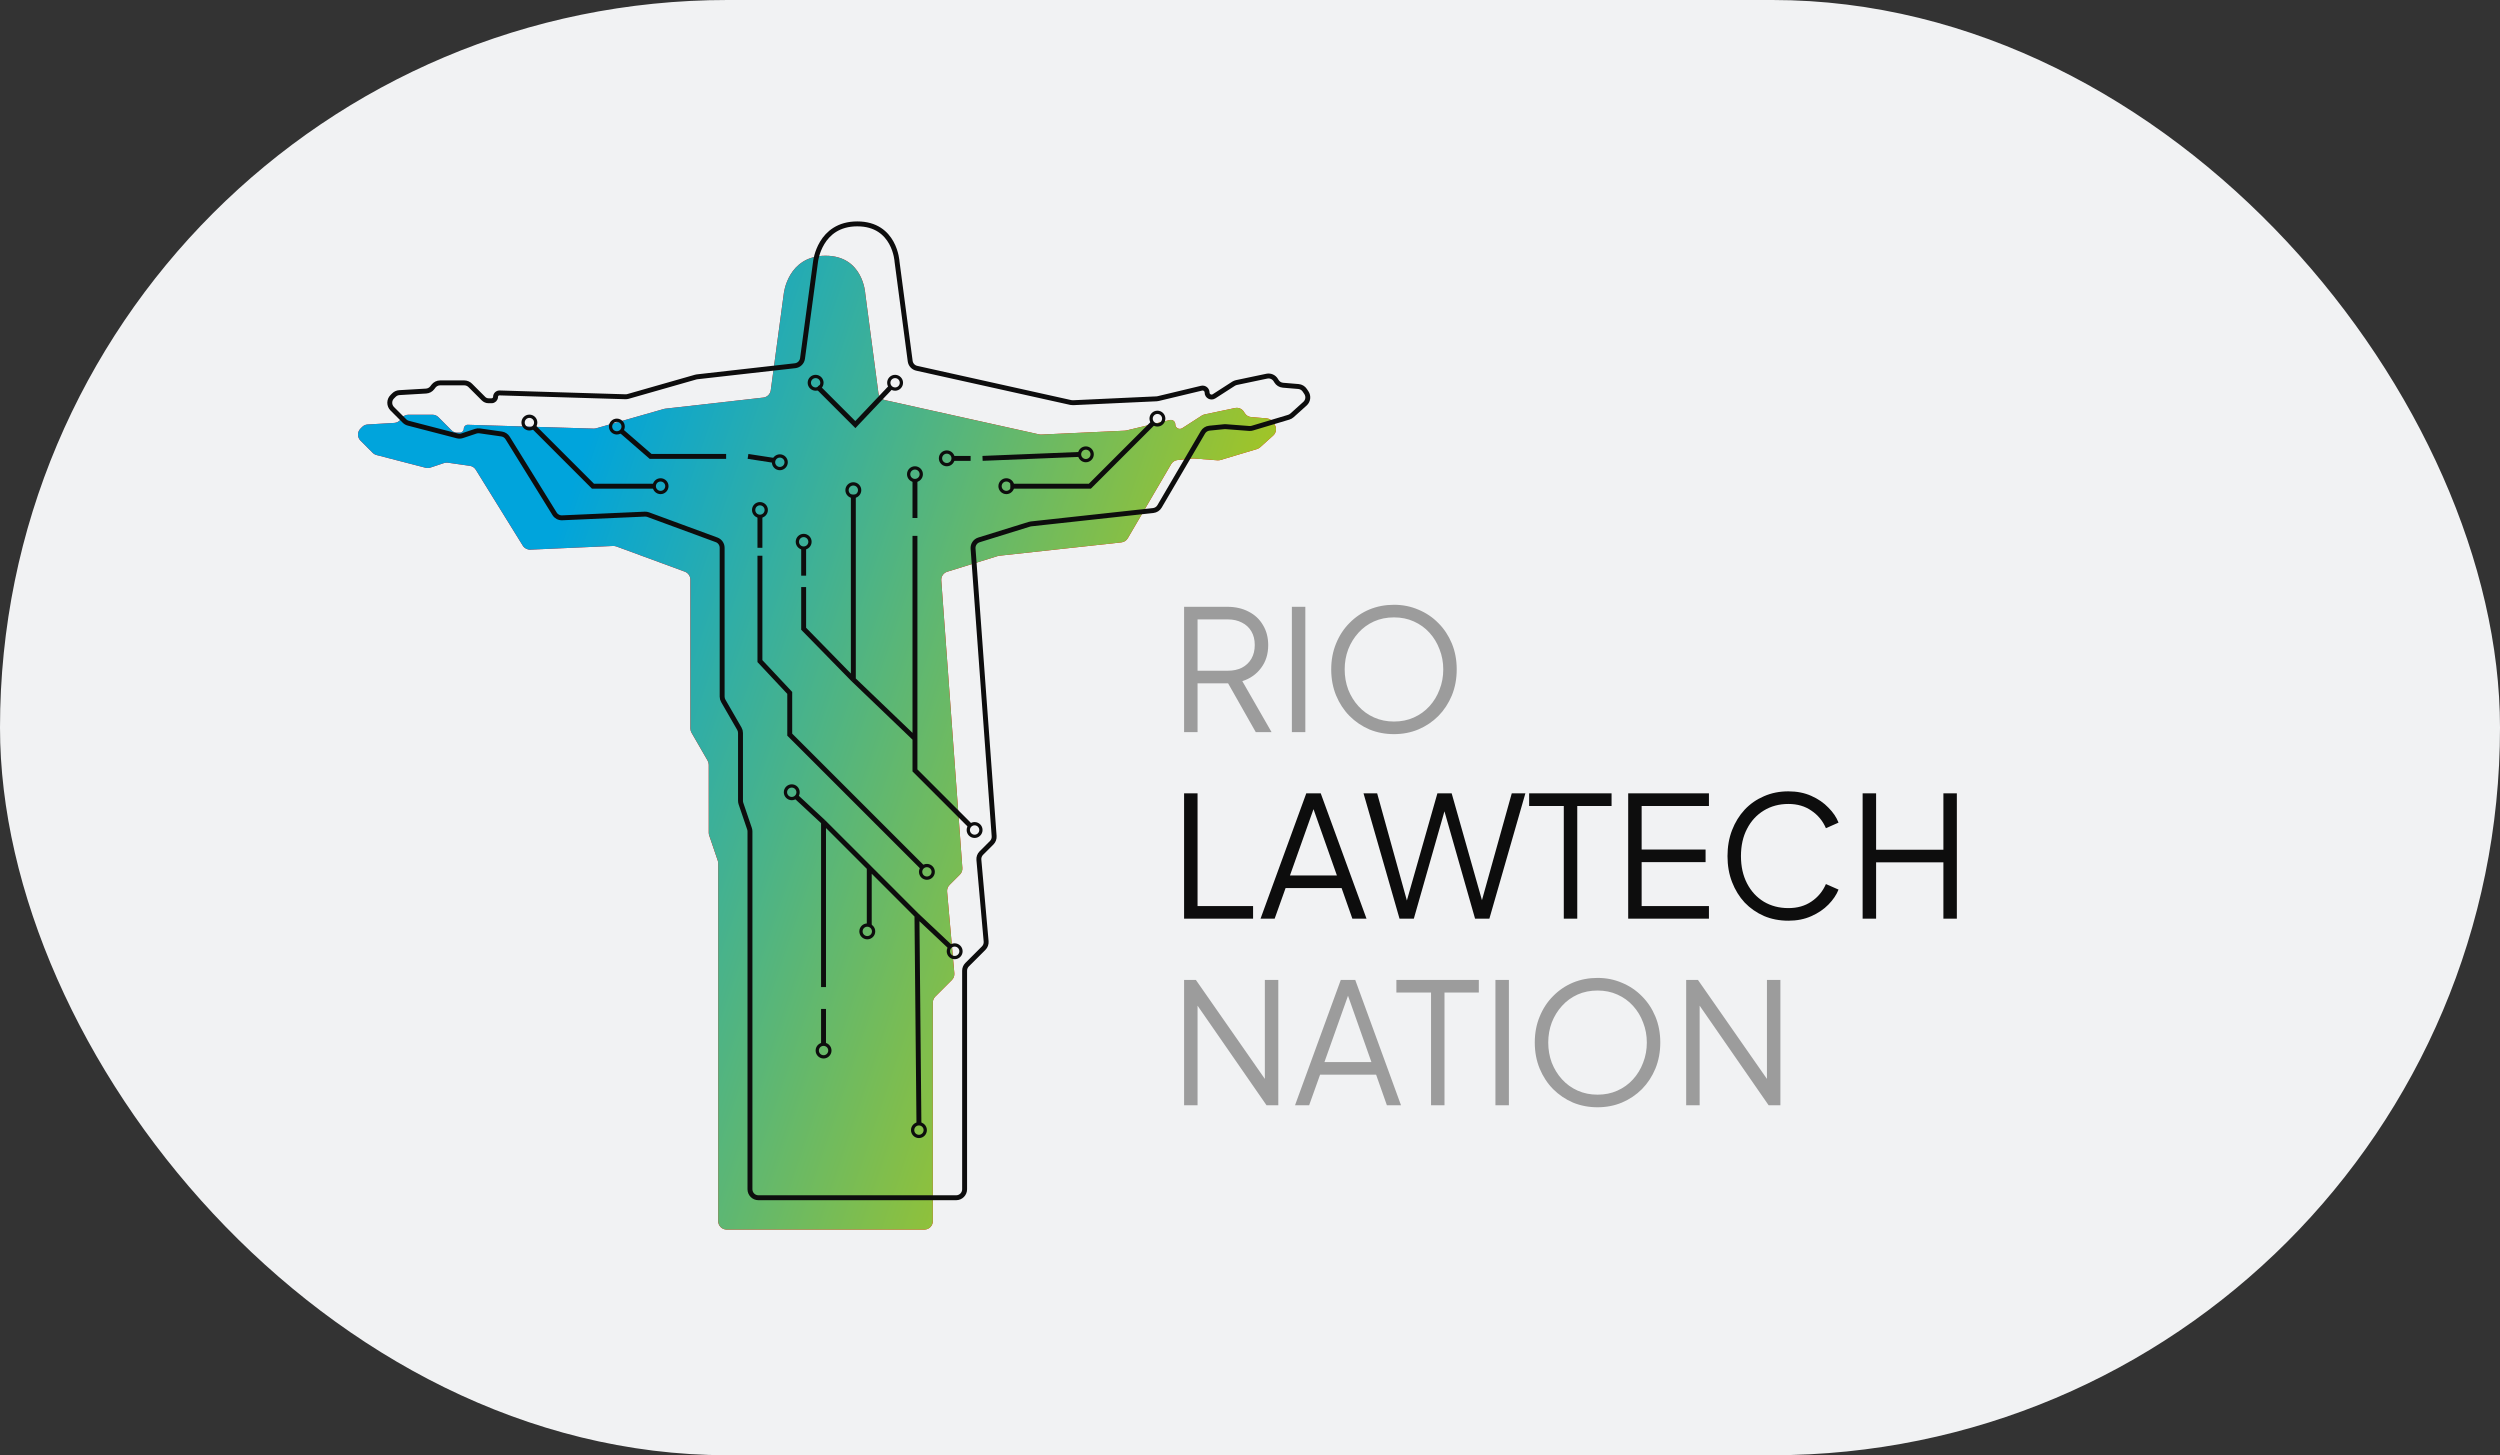 <svg xmlns="http://www.w3.org/2000/svg" width="134" height="78" viewBox="0 0 134 78" fill="none"><rect x="0" y="0" width="134" height="78" fill="#333333" stroke="none"/><rect width="134" height="78" rx="39" fill="#F1F2F3"></rect><path d="M63.467 39.242V32.524H65.776C66.215 32.524 66.6 32.611 66.93 32.786C67.261 32.954 67.516 33.194 67.697 33.507C67.883 33.814 67.976 34.171 67.976 34.58C67.976 35.055 67.85 35.461 67.597 35.797C67.351 36.134 67.014 36.372 66.588 36.51L68.156 39.242H67.309L65.668 36.347L66.155 36.627H64.189V39.242H63.467ZM64.189 35.951H65.812C66.1 35.951 66.353 35.897 66.569 35.788C66.786 35.674 66.954 35.515 67.074 35.31C67.195 35.1 67.255 34.854 67.255 34.571C67.255 34.288 67.195 34.045 67.074 33.841C66.954 33.636 66.786 33.48 66.569 33.372C66.353 33.258 66.1 33.2 65.812 33.2H64.189V35.951ZM69.244 39.242V32.524H69.966V39.242H69.244ZM74.717 39.35C74.248 39.35 73.809 39.266 73.4 39.098C72.997 38.924 72.643 38.683 72.336 38.377C72.029 38.064 71.789 37.697 71.615 37.276C71.44 36.849 71.353 36.384 71.353 35.879C71.353 35.374 71.44 34.911 71.615 34.49C71.789 34.063 72.029 33.696 72.336 33.39C72.643 33.077 72.997 32.837 73.4 32.668C73.809 32.5 74.248 32.416 74.717 32.416C75.186 32.416 75.621 32.503 76.024 32.677C76.433 32.846 76.791 33.086 77.097 33.399C77.404 33.705 77.644 34.069 77.819 34.49C77.993 34.911 78.08 35.374 78.08 35.879C78.08 36.384 77.993 36.849 77.819 37.276C77.644 37.697 77.404 38.064 77.097 38.377C76.791 38.683 76.433 38.924 76.024 39.098C75.621 39.266 75.186 39.35 74.717 39.35ZM74.717 38.674C75.107 38.674 75.462 38.602 75.781 38.458C76.105 38.313 76.385 38.112 76.619 37.853C76.854 37.595 77.034 37.297 77.16 36.961C77.293 36.624 77.359 36.263 77.359 35.879C77.359 35.5 77.293 35.142 77.16 34.806C77.034 34.469 76.854 34.171 76.619 33.913C76.385 33.654 76.105 33.453 75.781 33.309C75.462 33.164 75.107 33.092 74.717 33.092C74.326 33.092 73.968 33.164 73.644 33.309C73.325 33.453 73.048 33.654 72.814 33.913C72.579 34.171 72.396 34.469 72.264 34.806C72.138 35.142 72.075 35.5 72.075 35.879C72.075 36.263 72.138 36.624 72.264 36.961C72.396 37.297 72.579 37.595 72.814 37.853C73.048 38.112 73.328 38.313 73.653 38.458C73.977 38.602 74.332 38.674 74.717 38.674ZM63.467 59.242V52.524H64.099L68.039 58.178H67.796V52.524H68.517V59.242H67.886L63.945 53.552H64.189V59.242H63.467ZM69.413 59.242L71.866 52.524H72.641L75.094 59.242H74.337L73.759 57.601H70.757L70.17 59.242H69.413ZM70.991 56.925H73.507L72.145 53.065H72.362L70.991 56.925ZM76.704 59.242V53.2H74.846V52.524H79.265V53.2H77.425V59.242H76.704ZM80.155 59.242V52.524H80.877V59.242H80.155ZM85.628 59.35C85.159 59.35 84.72 59.266 84.311 59.098C83.908 58.924 83.554 58.683 83.247 58.377C82.94 58.064 82.7 57.697 82.526 57.276C82.351 56.849 82.264 56.384 82.264 55.879C82.264 55.374 82.351 54.911 82.526 54.49C82.7 54.063 82.94 53.696 83.247 53.39C83.554 53.077 83.908 52.837 84.311 52.668C84.72 52.5 85.159 52.416 85.628 52.416C86.097 52.416 86.532 52.503 86.935 52.677C87.344 52.846 87.702 53.086 88.008 53.399C88.315 53.705 88.555 54.069 88.73 54.49C88.904 54.911 88.991 55.374 88.991 55.879C88.991 56.384 88.904 56.849 88.73 57.276C88.555 57.697 88.315 58.064 88.008 58.377C87.702 58.683 87.344 58.924 86.935 59.098C86.532 59.266 86.097 59.35 85.628 59.35ZM85.628 58.674C86.018 58.674 86.373 58.602 86.692 58.458C87.016 58.313 87.296 58.112 87.53 57.853C87.765 57.595 87.945 57.297 88.071 56.961C88.204 56.624 88.27 56.263 88.27 55.879C88.27 55.5 88.204 55.142 88.071 54.806C87.945 54.469 87.765 54.171 87.53 53.913C87.296 53.654 87.016 53.453 86.692 53.309C86.373 53.164 86.018 53.092 85.628 53.092C85.237 53.092 84.879 53.164 84.555 53.309C84.236 53.453 83.959 53.654 83.725 53.913C83.49 54.171 83.307 54.469 83.175 54.806C83.049 55.142 82.986 55.5 82.986 55.879C82.986 56.263 83.049 56.624 83.175 56.961C83.307 57.297 83.49 57.595 83.725 57.853C83.959 58.112 84.239 58.313 84.564 58.458C84.888 58.602 85.243 58.674 85.628 58.674ZM90.379 59.242V52.524H91.01L94.951 58.178H94.708V52.524H95.429V59.242H94.798L90.857 53.552H91.101V59.242H90.379Z" fill="#9C9C9C"></path><path d="M63.467 49.242V42.524H64.189V48.566H67.165V49.242H63.467ZM67.564 49.242L70.016 42.524H70.792L73.245 49.242H72.487L71.91 47.601H68.907L68.321 49.242H67.564ZM69.142 46.925H71.658L70.296 43.065H70.512L69.142 46.925ZM75.015 49.242L73.085 42.524H73.816L75.484 48.539H75.331L77.044 42.524H77.81L79.515 48.539H79.352L81.03 42.524H81.76L79.83 49.242H79.064L77.341 43.2H77.504L75.781 49.242H75.015ZM83.819 49.242V43.2H81.962V42.524H86.38V43.2H84.541V49.242H83.819ZM87.271 49.242V42.524H91.599V43.2H87.992V45.536H91.419V46.212H87.992V48.566H91.599V49.242H87.271ZM95.858 49.35C95.383 49.35 94.947 49.266 94.551 49.098C94.154 48.924 93.808 48.683 93.514 48.377C93.225 48.064 93 47.697 92.837 47.276C92.675 46.855 92.594 46.393 92.594 45.888C92.594 45.383 92.675 44.92 92.837 44.499C93 44.078 93.225 43.711 93.514 43.399C93.808 43.086 94.154 42.846 94.551 42.677C94.947 42.503 95.383 42.416 95.858 42.416C96.315 42.416 96.724 42.497 97.085 42.659C97.451 42.822 97.758 43.032 98.004 43.291C98.257 43.543 98.437 43.811 98.545 44.093L97.869 44.391C97.701 44 97.442 43.687 97.094 43.453C96.751 43.212 96.339 43.092 95.858 43.092C95.365 43.092 94.926 43.209 94.542 43.444C94.157 43.678 93.856 44.006 93.64 44.427C93.423 44.842 93.315 45.329 93.315 45.888C93.315 46.441 93.423 46.928 93.64 47.349C93.856 47.769 94.157 48.097 94.542 48.331C94.926 48.56 95.365 48.674 95.858 48.674C96.339 48.674 96.751 48.557 97.094 48.322C97.442 48.088 97.701 47.775 97.869 47.385L98.545 47.682C98.437 47.959 98.257 48.226 98.004 48.485C97.758 48.737 97.451 48.945 97.085 49.107C96.724 49.269 96.315 49.35 95.858 49.35ZM99.837 49.242V42.524H100.559V45.545H104.166V42.524H104.887V49.242H104.166V46.221H100.559V49.242H99.837Z" fill="#0D0D0D"></path><path d="M50 53.737V65.452C50 65.703 49.797 65.906 49.547 65.906H38.949C38.698 65.906 38.495 65.703 38.495 65.452V46.273C38.495 46.224 38.487 46.174 38.471 46.127L38.012 44.778C37.996 44.731 37.988 44.682 37.988 44.632V40.993C37.988 40.914 37.967 40.836 37.927 40.767L37.065 39.273C37.025 39.204 37.004 39.126 37.004 39.046V31.068C37.004 30.878 36.885 30.708 36.707 30.642L33.041 29.292C32.985 29.271 32.925 29.262 32.864 29.264L28.427 29.462C28.263 29.469 28.108 29.387 28.021 29.247L25.503 25.18C25.433 25.065 25.315 24.988 25.182 24.969L24.006 24.801C23.937 24.791 23.866 24.798 23.799 24.82L23.069 25.063C22.986 25.091 22.896 25.094 22.812 25.072L20.185 24.391C20.107 24.371 20.035 24.33 19.978 24.273L19.321 23.616C19.144 23.438 19.144 23.151 19.321 22.974L19.411 22.884C19.489 22.805 19.594 22.758 19.705 22.752L21.134 22.668C21.267 22.66 21.39 22.594 21.47 22.487L21.527 22.411C21.613 22.297 21.747 22.229 21.89 22.229H23.18C23.3 22.229 23.416 22.277 23.501 22.362L24.216 23.078C24.287 23.148 24.383 23.188 24.483 23.188H24.649C24.765 23.188 24.859 23.094 24.859 22.978C24.859 22.86 24.957 22.765 25.075 22.768L31.82 22.973C31.866 22.974 31.913 22.968 31.958 22.956L35.583 21.92C35.607 21.913 35.631 21.908 35.656 21.905L40.913 21.31C41.12 21.287 41.284 21.126 41.312 20.92L42.011 15.731C42.011 15.731 42.224 13.707 44.248 13.707C46.272 13.707 46.378 15.731 46.378 15.731L47.083 21.062C47.107 21.251 47.248 21.405 47.434 21.446L55.694 23.282C55.733 23.29 55.773 23.294 55.813 23.292L60.291 23.084C60.319 23.082 60.348 23.078 60.376 23.072L62.7 22.514C62.852 22.477 62.997 22.592 62.997 22.747C62.997 22.938 63.208 23.053 63.368 22.95L64.418 22.274C64.465 22.245 64.516 22.224 64.57 22.212L66.196 21.87C66.386 21.83 66.579 21.915 66.679 22.08L66.713 22.136C66.788 22.262 66.918 22.343 67.064 22.355L67.892 22.424C68.03 22.436 68.155 22.509 68.232 22.625L68.319 22.755C68.444 22.943 68.412 23.193 68.245 23.344L67.547 23.972C67.497 24.017 67.438 24.05 67.374 24.07L65.422 24.655C65.368 24.671 65.312 24.677 65.257 24.673L63.996 24.576C63.969 24.574 63.943 24.574 63.916 24.577L63.12 24.657C62.976 24.671 62.847 24.754 62.774 24.879L60.449 28.85C60.377 28.974 60.25 29.056 60.107 29.072L53.559 29.788C53.53 29.791 53.502 29.797 53.474 29.806L50.771 30.645C50.569 30.707 50.437 30.901 50.453 31.111L51.583 46.524C51.593 46.655 51.545 46.785 51.451 46.878L50.896 47.433C50.801 47.528 50.753 47.661 50.765 47.794L51.153 52.166C51.165 52.3 51.117 52.432 51.022 52.527L50.133 53.416C50.048 53.501 50 53.617 50 53.737Z" fill="#FF0000"></path><path d="M50 53.737V65.452C50 65.703 49.797 65.906 49.547 65.906H38.949C38.698 65.906 38.495 65.703 38.495 65.452V46.273C38.495 46.224 38.487 46.174 38.471 46.127L38.012 44.778C37.996 44.731 37.988 44.682 37.988 44.632V40.993C37.988 40.914 37.967 40.836 37.927 40.767L37.065 39.273C37.025 39.204 37.004 39.126 37.004 39.046V31.068C37.004 30.878 36.885 30.708 36.707 30.642L33.041 29.292C32.985 29.271 32.925 29.262 32.864 29.264L28.427 29.462C28.263 29.469 28.108 29.387 28.021 29.247L25.503 25.18C25.433 25.065 25.315 24.988 25.182 24.969L24.006 24.801C23.937 24.791 23.866 24.798 23.799 24.82L23.069 25.063C22.986 25.091 22.896 25.094 22.812 25.072L20.185 24.391C20.107 24.371 20.035 24.33 19.978 24.273L19.321 23.616C19.144 23.438 19.144 23.151 19.321 22.974L19.411 22.884C19.489 22.805 19.594 22.758 19.705 22.752L21.134 22.668C21.267 22.66 21.39 22.594 21.47 22.487L21.527 22.411C21.613 22.297 21.747 22.229 21.89 22.229H23.18C23.3 22.229 23.416 22.277 23.501 22.362L24.216 23.078C24.287 23.148 24.383 23.188 24.483 23.188H24.649C24.765 23.188 24.859 23.094 24.859 22.978C24.859 22.86 24.957 22.765 25.075 22.768L31.82 22.973C31.866 22.974 31.913 22.968 31.958 22.956L35.583 21.92C35.607 21.913 35.631 21.908 35.656 21.905L40.913 21.31C41.12 21.287 41.284 21.126 41.312 20.92L42.011 15.731C42.011 15.731 42.224 13.707 44.248 13.707C46.272 13.707 46.378 15.731 46.378 15.731L47.083 21.062C47.107 21.251 47.248 21.405 47.434 21.446L55.694 23.282C55.733 23.29 55.773 23.294 55.813 23.292L60.291 23.084C60.319 23.082 60.348 23.078 60.376 23.072L62.7 22.514C62.852 22.477 62.997 22.592 62.997 22.747C62.997 22.938 63.208 23.053 63.368 22.95L64.418 22.274C64.465 22.245 64.516 22.224 64.57 22.212L66.196 21.87C66.386 21.83 66.579 21.915 66.679 22.08L66.713 22.136C66.788 22.262 66.918 22.343 67.064 22.355L67.892 22.424C68.03 22.436 68.155 22.509 68.232 22.625L68.319 22.755C68.444 22.943 68.412 23.193 68.245 23.344L67.547 23.972C67.497 24.017 67.438 24.05 67.374 24.07L65.422 24.655C65.368 24.671 65.312 24.677 65.257 24.673L63.996 24.576C63.969 24.574 63.943 24.574 63.916 24.577L63.12 24.657C62.976 24.671 62.847 24.754 62.774 24.879L60.449 28.85C60.377 28.974 60.25 29.056 60.107 29.072L53.559 29.788C53.53 29.791 53.502 29.797 53.474 29.806L50.771 30.645C50.569 30.707 50.437 30.901 50.453 31.111L51.583 46.524C51.593 46.655 51.545 46.785 51.451 46.878L50.896 47.433C50.801 47.528 50.753 47.661 50.765 47.794L51.153 52.166C51.165 52.3 51.117 52.432 51.022 52.527L50.133 53.416C50.048 53.501 50 53.617 50 53.737Z" fill="url(#paint0_linear_5722_2)"></path><path d="M51.703 52.03V63.745C51.703 63.996 51.5 64.199 51.25 64.199H40.652C40.401 64.199 40.198 63.996 40.198 63.745V44.566C40.198 44.517 40.19 44.467 40.174 44.42L39.715 43.071C39.699 43.024 39.691 42.975 39.691 42.925V39.286C39.691 39.207 39.67 39.129 39.63 39.06L38.768 37.566C38.728 37.497 38.707 37.419 38.707 37.339V29.361C38.707 29.171 38.588 29.001 38.41 28.935L34.744 27.585C34.688 27.564 34.628 27.555 34.567 27.557L30.131 27.755C29.966 27.762 29.811 27.68 29.725 27.54L27.207 23.472C27.136 23.358 27.018 23.281 26.885 23.262L25.71 23.094C25.64 23.084 25.569 23.091 25.502 23.113L24.772 23.356C24.689 23.384 24.6 23.387 24.515 23.365L21.888 22.684C21.81 22.664 21.738 22.623 21.681 22.566L21.024 21.909C20.847 21.731 20.847 21.444 21.024 21.267L21.114 21.177C21.192 21.098 21.297 21.051 21.408 21.045L22.837 20.961C22.97 20.953 23.093 20.887 23.173 20.78L23.23 20.704C23.316 20.59 23.45 20.522 23.593 20.522H24.883C25.003 20.522 25.119 20.57 25.204 20.655L25.919 21.371C25.99 21.441 26.086 21.481 26.186 21.481H26.352C26.468 21.481 26.562 21.387 26.562 21.271C26.562 21.153 26.66 21.058 26.779 21.061L33.523 21.266C33.569 21.267 33.616 21.262 33.661 21.249L37.286 20.213C37.31 20.206 37.334 20.201 37.359 20.198L42.617 19.603C42.823 19.58 42.987 19.419 43.015 19.213L43.714 14.024C43.714 14.024 43.927 12 45.951 12C47.975 12 48.081 14.024 48.081 14.024L48.786 19.355C48.811 19.544 48.951 19.698 49.137 19.739L57.397 21.575C57.436 21.583 57.477 21.587 57.517 21.585L61.994 21.377C62.023 21.375 62.051 21.371 62.079 21.364L64.403 20.807C64.555 20.77 64.7 20.885 64.7 21.041C64.7 21.231 64.911 21.346 65.071 21.243L66.121 20.567C66.168 20.538 66.219 20.517 66.273 20.505L67.899 20.163C68.089 20.123 68.282 20.207 68.382 20.373L68.416 20.429C68.491 20.555 68.622 20.636 68.767 20.648L69.595 20.717C69.733 20.729 69.858 20.802 69.935 20.918L70.022 21.048C70.147 21.235 70.116 21.486 69.948 21.637L69.25 22.265C69.2 22.31 69.141 22.343 69.077 22.363L67.125 22.948C67.071 22.964 67.015 22.97 66.96 22.966L65.699 22.869C65.672 22.867 65.646 22.867 65.619 22.87L64.823 22.95C64.679 22.964 64.55 23.047 64.477 23.172L62.152 27.143C62.08 27.267 61.953 27.349 61.81 27.365L55.262 28.081C55.234 28.084 55.205 28.09 55.177 28.099L52.474 28.938C52.272 29 52.141 29.194 52.156 29.404L53.286 44.817C53.296 44.948 53.248 45.078 53.155 45.171L52.599 45.726C52.504 45.821 52.456 45.953 52.468 46.087L52.857 50.459C52.868 50.593 52.82 50.725 52.725 50.82L51.836 51.709C51.751 51.794 51.703 51.909 51.703 52.03Z" stroke="#0D0D0D" stroke-width="0.264"></path><path d="M47.763 20.734L45.846 22.758L43.822 20.734M33.275 23.078L34.873 24.463H38.921M40.093 24.463L41.478 24.676M35.086 26.061H31.784L28.588 22.865M51.066 24.569H52.025M52.664 24.569L57.884 24.356M54.155 26.061H58.416L61.825 22.652M49.042 25.741V27.765M49.042 28.724V39.59M52.025 44.277L49.042 41.294V39.59M43.076 29.363V30.855M43.076 31.465V33.702L45.739 36.423M49.042 39.59L45.739 36.423M45.739 26.515V36.423M40.732 27.659V29.363M40.732 29.789V35.435L42.33 37.14V39.377L49.468 46.514M42.65 42.679L44.141 44.064M50.959 50.776L49.148 49.071M46.592 46.514V49.604M46.592 46.514L49.148 49.071M46.592 46.514L44.141 44.064M49.148 49.071L49.255 60.257M44.141 44.064V52.906M44.141 54.078V55.995" stroke="#0D0D0D" stroke-width="0.264"></path><path d="M49.041 25.08C49.228 25.08 49.38 25.231 49.38 25.418C49.38 25.605 49.228 25.757 49.041 25.757C48.854 25.757 48.703 25.605 48.703 25.418C48.703 25.231 48.855 25.08 49.041 25.08Z" stroke="#0D0D0D" stroke-width="0.176"></path><path d="M52.238 44.15C52.425 44.15 52.577 44.302 52.577 44.488C52.577 44.675 52.425 44.827 52.238 44.827C52.052 44.827 51.9 44.675 51.9 44.488C51.901 44.302 52.052 44.151 52.238 44.15Z" stroke="#0D0D0D" stroke-width="0.176"></path><path d="M45.738 25.936C45.925 25.936 46.077 26.087 46.077 26.273C46.077 26.46 45.925 26.612 45.738 26.612C45.552 26.612 45.4 26.46 45.4 26.273C45.401 26.087 45.552 25.936 45.738 25.936Z" stroke="#0D0D0D" stroke-width="0.176"></path><path d="M47.977 20.178C48.163 20.178 48.315 20.329 48.315 20.516C48.315 20.702 48.163 20.855 47.977 20.855C47.79 20.854 47.639 20.702 47.639 20.516C47.639 20.329 47.79 20.178 47.977 20.178Z" stroke="#0D0D0D" stroke-width="0.176"></path><path d="M43.717 20.178C43.904 20.178 44.056 20.329 44.056 20.516C44.056 20.702 43.904 20.855 43.717 20.855C43.53 20.854 43.379 20.702 43.379 20.516C43.379 20.329 43.53 20.178 43.717 20.178Z" stroke="#0D0D0D" stroke-width="0.176"></path><path d="M33.062 22.525C33.249 22.525 33.401 22.677 33.401 22.863C33.401 23.05 33.249 23.202 33.062 23.202C32.876 23.202 32.725 23.05 32.725 22.863C32.725 22.677 32.876 22.526 33.062 22.525Z" stroke="#0D0D0D" stroke-width="0.176"></path><path d="M28.375 22.311C28.562 22.311 28.714 22.462 28.714 22.648C28.714 22.835 28.562 22.987 28.375 22.987C28.188 22.987 28.037 22.835 28.037 22.648C28.037 22.462 28.189 22.311 28.375 22.311Z" stroke="#0D0D0D" stroke-width="0.176"></path><path d="M35.406 25.721C35.593 25.721 35.745 25.872 35.745 26.059C35.745 26.245 35.593 26.398 35.406 26.398C35.22 26.397 35.068 26.245 35.068 26.059C35.069 25.872 35.22 25.721 35.406 25.721Z" stroke="#0D0D0D" stroke-width="0.176"></path><path d="M50.748 24.229C50.935 24.229 51.087 24.38 51.087 24.566C51.087 24.753 50.935 24.905 50.748 24.905C50.561 24.905 50.41 24.753 50.41 24.566C50.41 24.38 50.562 24.229 50.748 24.229Z" stroke="#0D0D0D" stroke-width="0.176"></path><path d="M58.201 24.014C58.388 24.014 58.54 24.165 58.54 24.352C58.54 24.538 58.388 24.69 58.201 24.69C58.014 24.69 57.863 24.538 57.863 24.352C57.864 24.165 58.015 24.014 58.201 24.014Z" stroke="#0D0D0D" stroke-width="0.176"></path><path d="M62.037 22.1C62.224 22.1 62.376 22.251 62.376 22.438C62.376 22.624 62.224 22.776 62.037 22.776C61.85 22.776 61.699 22.624 61.699 22.438C61.699 22.251 61.851 22.1 62.037 22.1Z" stroke="#0D0D0D" stroke-width="0.176"></path><path d="M53.94 25.721C54.126 25.721 54.278 25.872 54.278 26.059C54.278 26.245 54.126 26.398 53.94 26.398C53.753 26.397 53.602 26.245 53.602 26.059C53.602 25.872 53.753 25.721 53.94 25.721Z" stroke="#0D0D0D" stroke-width="0.176"></path><path d="M43.076 28.701C43.263 28.701 43.415 28.852 43.415 29.039C43.415 29.226 43.263 29.378 43.076 29.378C42.889 29.378 42.738 29.226 42.738 29.039C42.739 28.852 42.89 28.701 43.076 28.701Z" stroke="#0D0D0D" stroke-width="0.176"></path><path d="M49.682 46.393C49.868 46.393 50.02 46.544 50.02 46.73C50.02 46.917 49.868 47.069 49.682 47.069C49.495 47.069 49.344 46.917 49.344 46.73C49.344 46.544 49.495 46.393 49.682 46.393Z" stroke="#0D0D0D" stroke-width="0.176"></path><path d="M42.438 42.127C42.624 42.127 42.776 42.278 42.776 42.465C42.776 42.652 42.624 42.804 42.438 42.804C42.251 42.803 42.1 42.651 42.1 42.465C42.1 42.278 42.251 42.127 42.438 42.127Z" stroke="#0D0D0D" stroke-width="0.176"></path><path d="M51.17 50.65C51.357 50.65 51.509 50.802 51.509 50.988C51.509 51.175 51.357 51.327 51.17 51.327C50.983 51.327 50.832 51.175 50.832 50.988C50.832 50.802 50.983 50.651 51.17 50.65Z" stroke="#0D0D0D" stroke-width="0.176"></path><path d="M46.486 49.584C46.673 49.584 46.825 49.735 46.825 49.922C46.825 50.109 46.673 50.261 46.486 50.261C46.3 50.261 46.148 50.109 46.148 49.922C46.149 49.735 46.3 49.584 46.486 49.584Z" stroke="#0D0D0D" stroke-width="0.176"></path><path d="M44.143 55.971C44.329 55.971 44.481 56.122 44.481 56.309C44.481 56.495 44.329 56.648 44.143 56.648C43.956 56.647 43.805 56.495 43.805 56.309C43.805 56.122 43.956 55.971 44.143 55.971Z" stroke="#0D0D0D" stroke-width="0.176"></path><path d="M49.254 60.236C49.441 60.236 49.593 60.388 49.593 60.574C49.593 60.761 49.441 60.913 49.254 60.913C49.067 60.913 48.916 60.761 48.916 60.574C48.916 60.388 49.067 60.236 49.254 60.236Z" stroke="#0D0D0D" stroke-width="0.176"></path><path d="M40.732 26.998C40.919 26.998 41.071 27.149 41.071 27.336C41.071 27.523 40.919 27.675 40.732 27.675C40.546 27.675 40.395 27.523 40.395 27.336C40.395 27.149 40.546 26.998 40.732 26.998Z" stroke="#0D0D0D" stroke-width="0.176"></path><path d="M41.799 24.439C41.986 24.439 42.138 24.591 42.138 24.777C42.138 24.964 41.986 25.116 41.799 25.116C41.612 25.116 41.461 24.964 41.461 24.777C41.461 24.591 41.612 24.44 41.799 24.439Z" stroke="#0D0D0D" stroke-width="0.176"></path><defs><linearGradient id="paint0_linear_5722_2" x1="31.258" y1="24.215" x2="71.083" y2="37.724" gradientUnits="userSpaceOnUse"><stop stop-color="#00A4DC"></stop><stop offset="1" stop-color="#C2CB02"></stop></linearGradient></defs></svg>